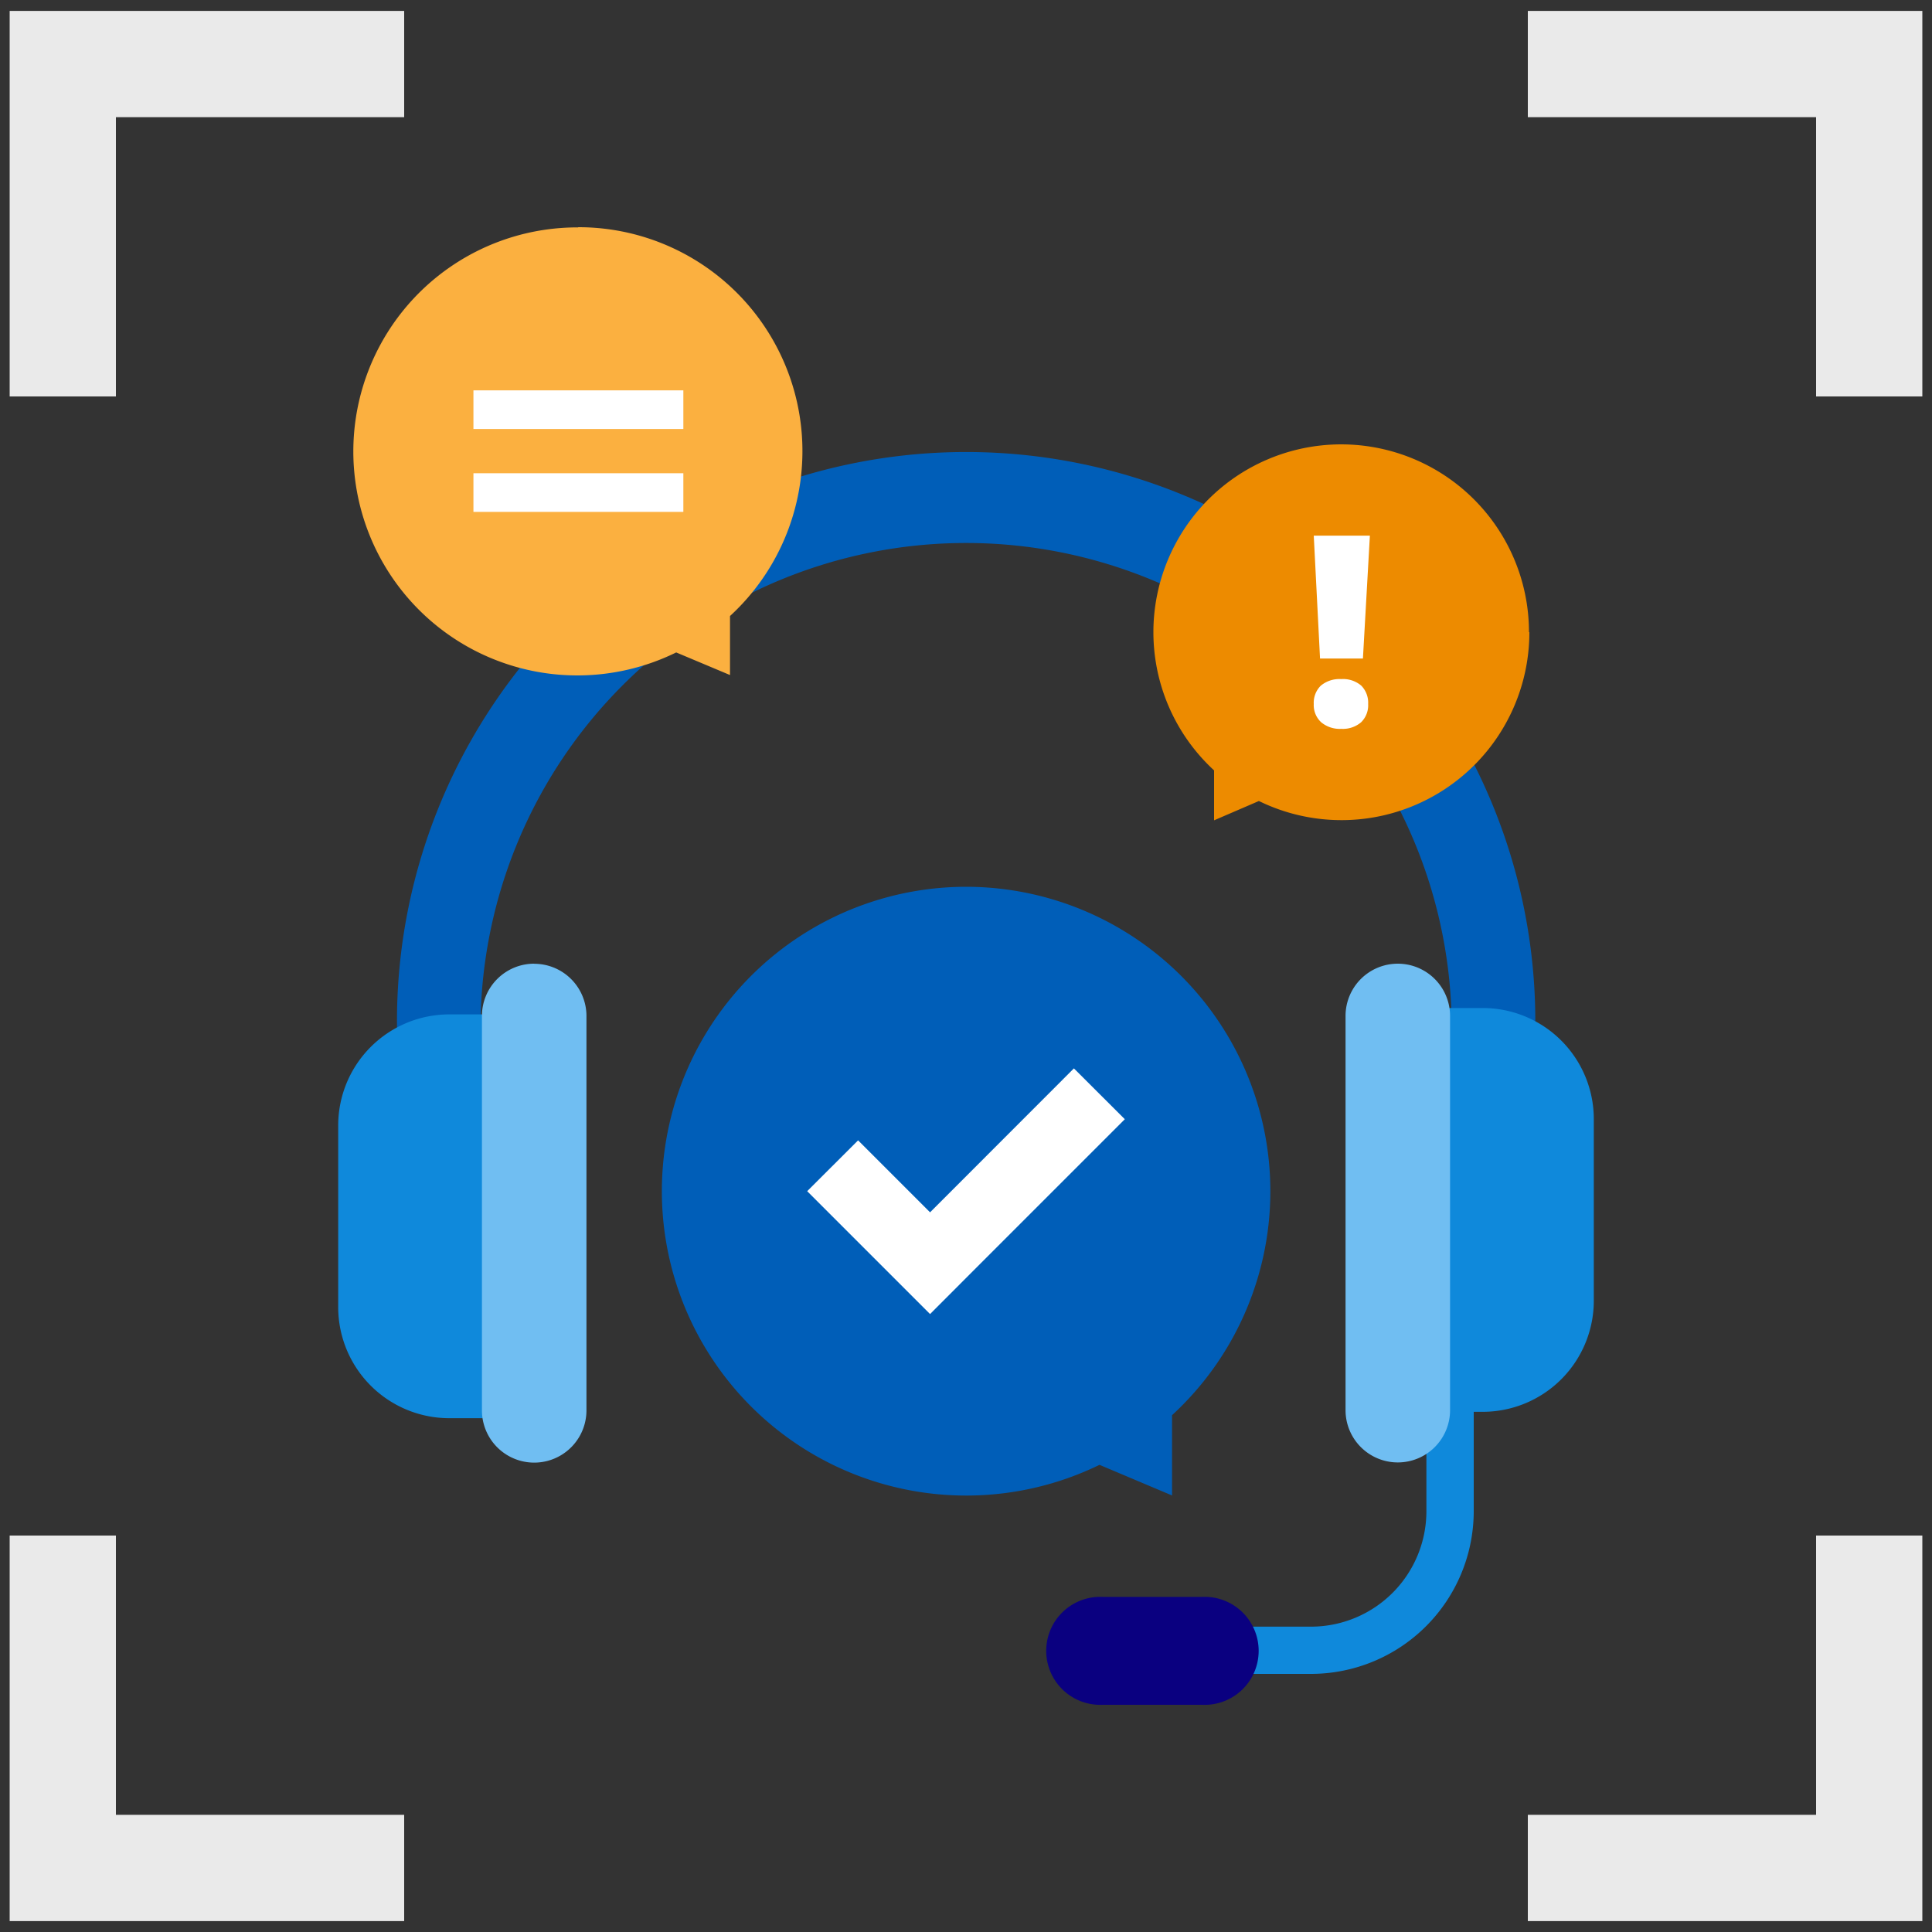 <svg id="design" xmlns="http://www.w3.org/2000/svg" viewBox="0 0 200 200"><rect x="0" y="0" width="200" height="200" fill="#333333" stroke="none"/><defs><style>.cls-1,.cls-9{fill:none;}.cls-1{stroke:#eaeaea;stroke-width:11px;}.cls-1,.cls-2,.cls-9{stroke-miterlimit:10;}.cls-2{fill:#0f89db;stroke:#0f89db;}.cls-3{fill:#0a0080;}.cls-4{fill:#005eb8;}.cls-5{fill:#70bef2;}.cls-6{fill:#fff;}.cls-7{fill:#ed8b00;}.cls-8{fill:#fbb040;}.cls-9{stroke:#fff;stroke-width:4px;}</style></defs><title>competetive-factors</title><polyline class="cls-1" points="6.5 41.04 6.5 6.63 41.84 6.63"/><polyline class="cls-1" points="193.5 41.04 193.5 6.63 158.16 6.63"/><polyline class="cls-1" points="6.5 158.96 6.5 193.37 41.84 193.37"/><polyline class="cls-1" points="193.5 158.96 193.5 193.37 158.16 193.37"/><path class="cls-2" d="M150.11,127.18a2,2,0,0,0-1.95,1.95v27.35a12.45,12.45,0,0,1-12.46,12.41H119.38a1.95,1.95,0,1,0,0,3.89H135.7a16.35,16.35,0,0,0,16.36-16.3V129.12a2,2,0,0,0-1.95-1.95Z"/><path class="cls-3" d="M114.13,176.48h10.34a5.59,5.59,0,1,0,0-11.17H114.13a5.59,5.59,0,1,0,0,11.17Z"/><path class="cls-4" d="M158.93,142.87h-8.65V106.48a50.27,50.27,0,1,0-100.54,0v36.39H41.1V106.48a58.92,58.92,0,1,1,117.83,0Z"/><path class="cls-2" d="M55.3,105.51H46.51a11,11,0,0,0-11,11v18.8a11,11,0,0,0,11,11H55.3Z"/><path class="cls-5" d="M55.3,99.77a5.41,5.41,0,0,1,5.41,5.41V146a5.41,5.41,0,0,1-10.82,0V105.17a5.41,5.41,0,0,1,5.41-5.41Z"/><path class="cls-2" d="M144.7,145.65h8.79a11,11,0,0,0,11-11v-18.8a11,11,0,0,0-11-11H144.7Z"/><path class="cls-5" d="M144.7,151.39a5.41,5.41,0,0,1-5.41-5.41V105.17a5.41,5.41,0,0,1,10.82,0V146A5.41,5.41,0,0,1,144.7,151.39Z"/><path class="cls-4" d="M100,91.8a31.51,31.51,0,0,1,21.33,54.7v8.31l-7.51-3.17A31.51,31.51,0,1,1,100,91.8Z"/><polygon class="cls-6" points="111.17 110.6 96.28 125.5 88.83 118.05 83.56 123.31 91.01 130.76 96.28 136.03 101.54 130.76 116.44 115.86 111.17 110.6"/><path class="cls-7" d="M158.32,65.45a19.45,19.45,0,0,1-28,17.47l-4.64,2V79.75a19.44,19.44,0,1,1,32.6-14.31Z"/><path class="cls-6" d="M141.09,68.17h-4.44L136,55.45h5.81ZM136,72.88a2.48,2.48,0,0,1,.73-1.9,3,3,0,0,1,2.11-.68,2.89,2.89,0,0,1,2.08.68,2.52,2.52,0,0,1,.71,1.9,2.45,2.45,0,0,1-.73,1.89,2.9,2.9,0,0,1-2.05.68,3,3,0,0,1-2.08-.68A2.41,2.41,0,0,1,136,72.88Z"/><path class="cls-8" d="M59.87,23.52a23.18,23.18,0,0,1,15.7,40.25v6.11L70,67.54a23.19,23.19,0,1,1-10.17-44Z"/><line class="cls-9" x1="49.01" y1="42.41" x2="70.74" y2="42.41"/><line class="cls-9" x1="49.01" y1="50.99" x2="70.74" y2="50.99"/></svg>